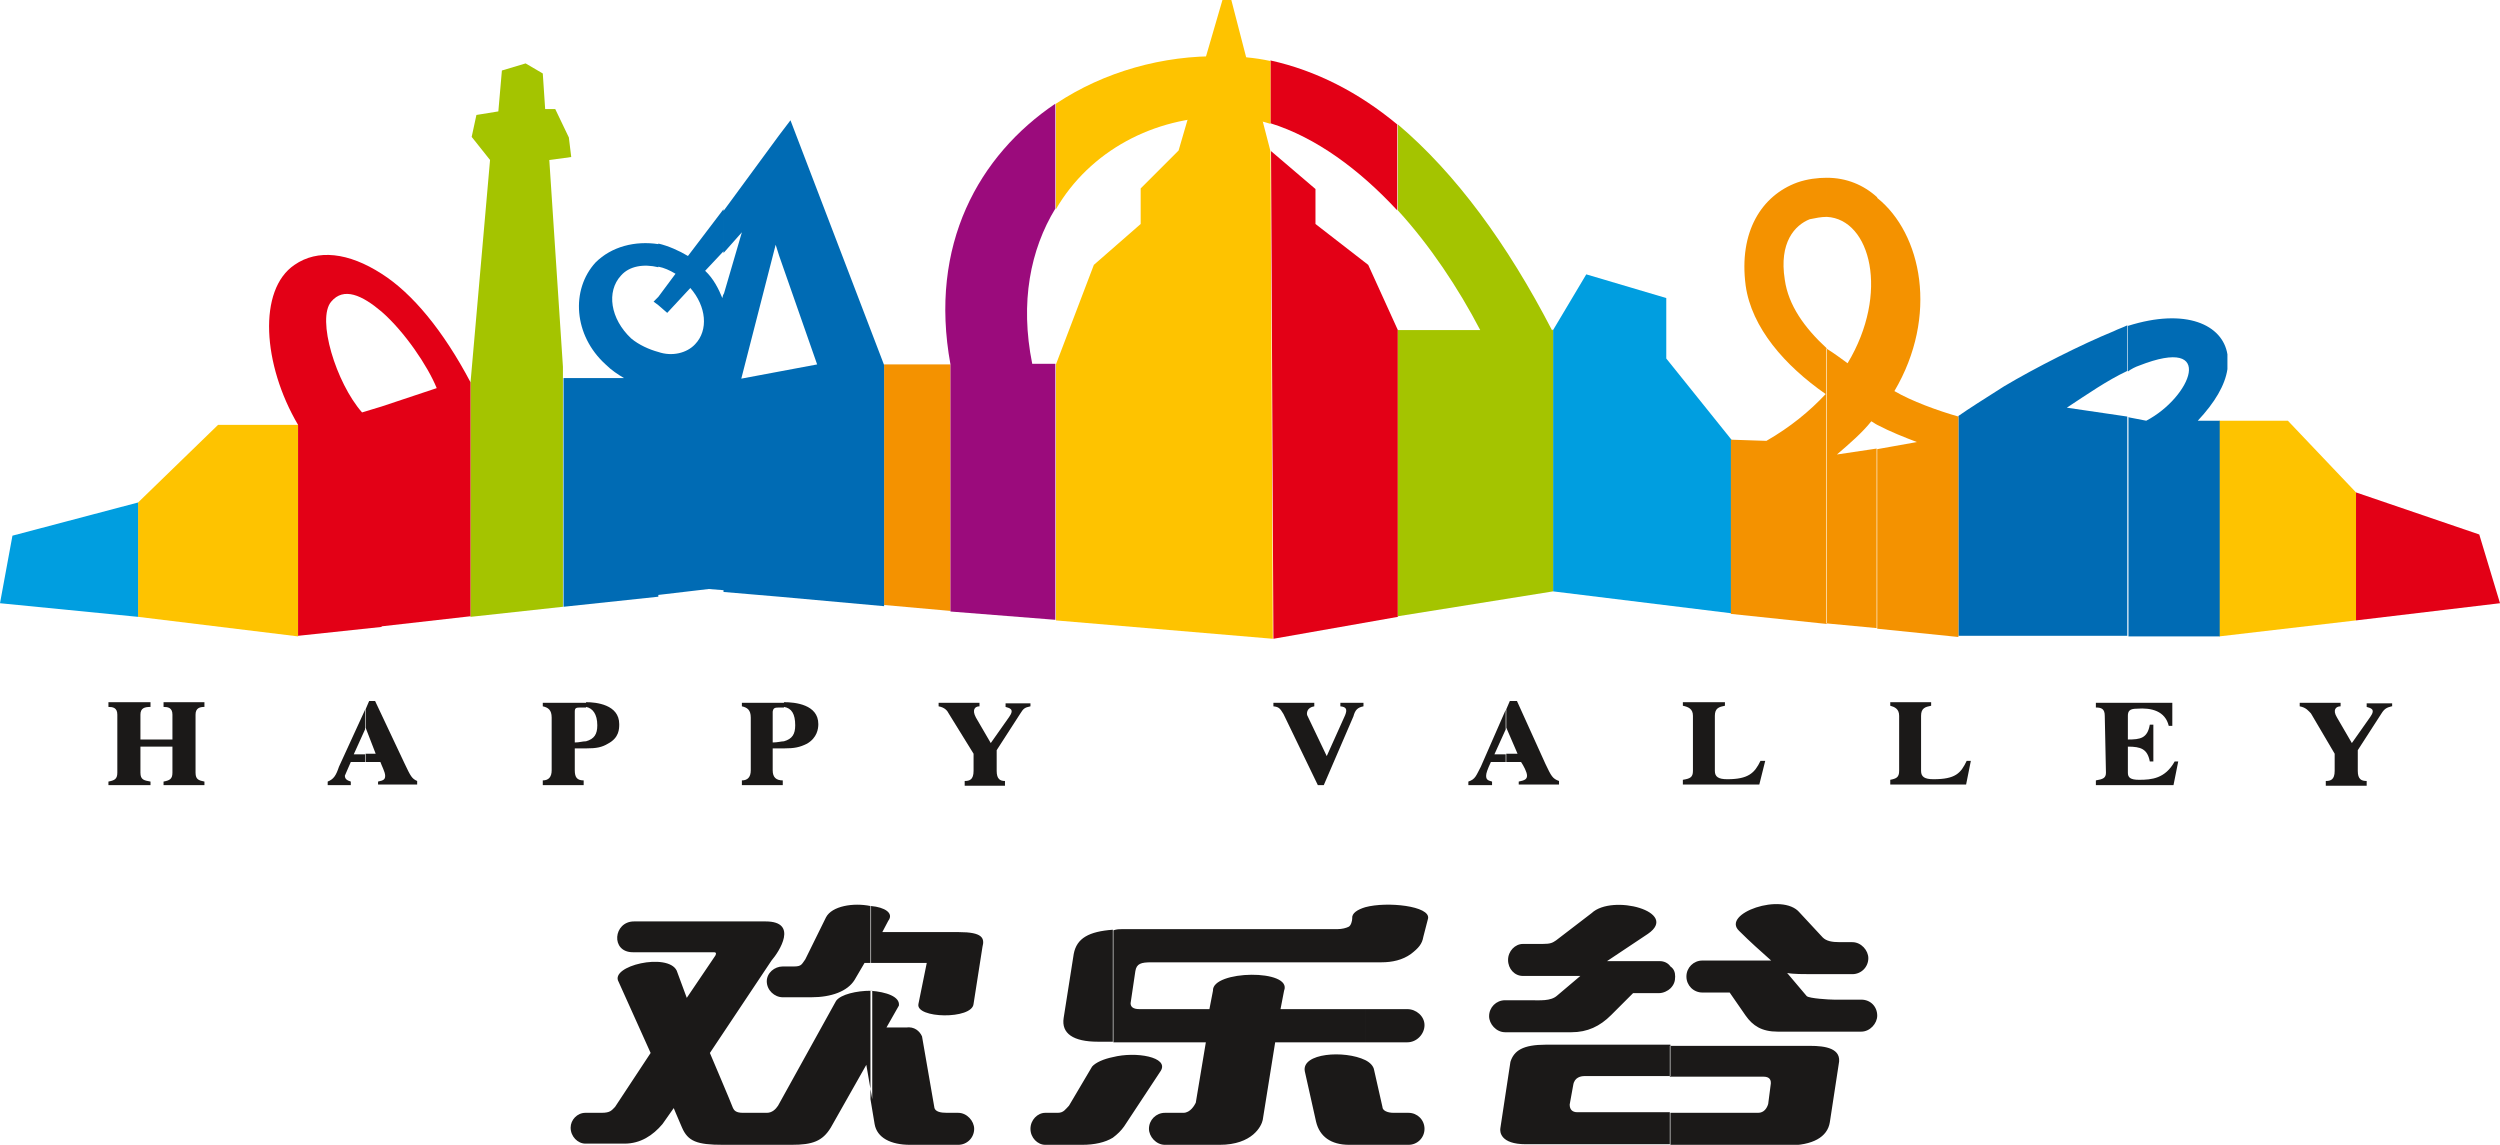 <?xml version="1.0" encoding="utf-8"?>
<!-- Generator: Adobe Illustrator 18.0.0, SVG Export Plug-In . SVG Version: 6.00 Build 0)  -->
<!DOCTYPE svg PUBLIC "-//W3C//DTD SVG 1.1//EN" "http://www.w3.org/Graphics/SVG/1.1/DTD/svg11.dtd">
<svg version="1.1" id="Layer_1" xmlns="http://www.w3.org/2000/svg" xmlns:xlink="http://www.w3.org/1999/xlink" x="0px" y="0px"
	 viewBox="0 0 421.9 193.2" enable-background="new 0 0 421.9 193.2" xml:space="preserve">
<path fill-rule="evenodd" clip-rule="evenodd" fill="#1B1918" d="M98.9,125.1c1.4-0.4,1.9-1.2,1.9-2.7c0-1.9-0.8-2.9-1.9-3.1v-0.8
	c1.7,0,5.6,0.4,5.6,3.7c0,0.8,0,2.3-1.9,3.3c-1,0.6-1.9,0.8-3.7,0.8V125.1z M97,120.1v5.2c0.8,0,1.3-0.2,1.9-0.2v1.2
	c-0.6,0-1.2,0-1.9,0v3.7c0,1.2,0.4,1.7,1.5,1.7v0.8h-6.9v-0.8c1,0,1.5-0.6,1.5-1.7v-8.9c0-1.3-0.6-1.7-1.5-1.9v-0.6h7.1
	c0,0,0,0,0.2,0v0.8c-0.4,0-0.6,0-1,0C97.2,119.4,97,119.5,97,120.1L97,120.1z M97,120.1"/>
<path fill-rule="evenodd" clip-rule="evenodd" fill="#1B1918" d="M34.5,132.5h-6.9v-0.6c1-0.2,1.5-0.4,1.5-1.5v-4.6h-5.4v4.6
	c0,1.2,0.6,1.3,1.7,1.5v0.6h-7.1v-0.6c1-0.2,1.5-0.4,1.5-1.5v-9.8c0-1.2-0.8-1.3-1.5-1.3v-0.8h7.1v0.8c-1,0-1.7,0.2-1.7,1.3v4.3h5.4
	v-4.3c0-1.2-0.8-1.3-1.5-1.3v-0.8h6.9v0.8c-0.8,0-1.5,0.2-1.5,1.3v9.8c0,1.2,0.6,1.3,1.5,1.5V132.5z M34.5,132.5"/>
<path fill-rule="evenodd" clip-rule="evenodd" fill="#1B1918" d="M173.9,119.2c-1,0.2-1.2,0.4-1.7,1.2l-4,6.2v3.5
	c0,1.4,0.6,1.7,1.4,1.7v0.8h-6.8v-0.8c0.8,0,1.5-0.2,1.5-1.7v-2.9l-4.2-6.8c-0.2-0.4-0.6-1-1.7-1.2v-0.6h6.9v0.6
	c-0.8,0-1.3,0.6-0.6,1.9l2.5,4.3l3.1-4.4c1-1.4,0-1.5-0.6-1.7v-0.6h4.2V119.2z M173.9,119.2"/>
<path fill-rule="evenodd" clip-rule="evenodd" fill="#1B1918" d="M230.1,119.2c-1,0.2-1.4,0.6-1.7,1.7l-5,11.6h-1l-5.8-12
	c-0.6-1-0.8-1.2-1.7-1.3v-0.6h6.9v0.6c-1.3,0.2-1.3,1.2-1.2,1.5l3.3,6.9l3.1-6.9c0.4-1,0.2-1.4-0.8-1.5v-0.6h3.9V119.2z
	 M230.1,119.2"/>
<path fill-rule="evenodd" clip-rule="evenodd" fill="#1B1918" d="M297.9,128.4l-1,4H284v-0.8c1.2-0.2,1.7-0.4,1.7-1.5v-9.3
	c0-1.2-0.8-1.5-1.7-1.7v-0.6h7.1v0.6c-1,0.2-1.7,0.4-1.7,1.7v9.3c0,1,0.6,1.4,2.1,1.4c3.5,0,4.6-1,5.6-3.1H297.9z M297.9,128.4"/>
<path fill-rule="evenodd" clip-rule="evenodd" fill="#1B1918" d="M353.7,118.6h12.9v3.9H366c-0.6-2.5-2.9-3.1-5.4-2.9
	c-1.2,0-1.5,0.4-1.5,1.2v4c2.1,0,3.3-0.2,3.7-2.5h0.6v6.2h-0.6c-0.4-2.1-1.5-2.5-3.7-2.5v4.4c0,0.8,0.4,1.2,1.9,1.2
	c2.1,0,4.4-0.2,6-3.1h0.6l-0.8,4h-13.1v-0.8c1.2-0.2,1.7-0.4,1.7-1.3l-0.2-9.6c0-1.2-0.6-1.4-1.5-1.4V118.6z M353.7,118.6"/>
<rect x="23.3" y="124.8" fill-rule="evenodd" clip-rule="evenodd" fill="#1B1918" width="6.4" height="1.2"/>
<path fill-rule="evenodd" clip-rule="evenodd" fill="#1B1918" d="M63.8,132.5v-0.6c1-0.2,1.2-0.4,1.2-1c0-0.6-0.6-1.7-0.8-2.3h-2.5
	v-1.4h1.7l-1.7-4.4v0.2v-3.3l0.6-1.4h1l5,10.6c1,2.1,1.2,2.5,2.1,2.9v0.6H63.8z M61.7,128.6h-2.5c-0.6,1.3-0.8,1.9-1,2.3
	c0,0.6,0.4,0.8,1,1v0.6h-3.9v-0.6c1-0.4,1.4-1,1.9-2.5l4.4-9.6v3.3l-1.9,4.2h1.9V128.6z M61.7,128.6"/>
<path fill-rule="evenodd" clip-rule="evenodd" fill="#1B1918" d="M132.3,125.1c1.4-0.4,1.9-1.2,1.9-2.7c0-1.9-0.6-2.9-1.9-3.1v-0.8
	c1.9,0,5.8,0.4,5.8,3.7c0,0.8-0.2,2.3-1.9,3.3c-1.2,0.6-2.1,0.8-3.9,0.8V125.1z M130.4,120.1v5.2c0.8,0,1.5-0.2,1.9-0.2v1.2
	c-0.6,0-1.2,0-1.9,0v3.7c0,1.2,0.6,1.7,1.7,1.7v0.8h-6.9v-0.8c1,0,1.5-0.6,1.5-1.7v-8.9c0-1.3-0.6-1.7-1.5-1.9v-0.6h6.9
	c0.2,0,0.2,0,0.2,0v0.8c-0.2,0-0.4,0-0.8,0C130.7,119.4,130.5,119.5,130.4,120.1L130.4,120.1z M130.4,120.1"/>
<path fill-rule="evenodd" clip-rule="evenodd" fill="#1B1918" d="M256.3,132.5v-0.6c1-0.2,1.4-0.4,1.4-1c0-0.6-0.6-1.7-1-2.3h-2.5
	v-1.4h1.9l-1.9-4.4v0.2v-3.3l0.6-1.4h1.2l4.8,10.6c1,2.1,1.2,2.5,2.3,2.9v0.6H256.3z M254.1,128.6h-2.5c-0.6,1.3-0.8,1.9-0.8,2.3
	c0,0.6,0.2,0.8,1,1v0.6h-4v-0.6c1.2-0.4,1.3-1,2.1-2.5l4.2-9.6v3.3l-1.9,4.2h1.9V128.6z M254.1,128.6"/>
<path fill-rule="evenodd" clip-rule="evenodd" fill="#1B1918" d="M332.6,128.4l-0.8,4H319v-0.8c1-0.2,1.5-0.4,1.5-1.5v-9.3
	c0-1.2-0.8-1.5-1.5-1.7v-0.6h6.9v0.6c-1,0.2-1.7,0.4-1.7,1.7v9.3c0,1,0.6,1.4,2.1,1.4c3.7,0,4.6-1,5.6-3.1H332.6z M332.6,128.4"/>
<path fill-rule="evenodd" clip-rule="evenodd" fill="#1B1918" d="M403.6,119.2c-0.8,0.2-1.2,0.4-1.7,1.2l-4,6.2v3.5
	c0,1.4,0.6,1.7,1.5,1.7v0.8h-6.9v-0.8c0.8,0,1.5-0.2,1.5-1.7v-2.9l-4-6.8c-0.4-0.4-0.8-1-1.9-1.2v-0.6h6.9v0.6
	c-0.8,0-1.4,0.6-0.6,1.9l2.5,4.3l3.1-4.4c1-1.4,0-1.5-0.6-1.7v-0.6h4.3V119.2z M403.6,119.2"/>
<path fill-rule="evenodd" clip-rule="evenodd" fill="#1B1918" d="M314.1,168.7h-4.6c-0.8,0-4.2-0.2-4.6-0.6l-3.3-3.9
	c1,0.2,2.9,0.2,4.2,0.2h6.8c1.5,0,2.7-1.2,2.7-2.7c0-1.3-1.2-2.7-2.7-2.7h-2.1c-1.4,0-2.3-0.2-2.9-0.8l-3.9-4.2
	c-2.9-3.5-13.3,0.2-10.2,3.1c1.9,1.9,3.5,3.3,5.4,5h-11.6c-1.5,0-2.7,1.2-2.7,2.7c0,1.5,1.2,2.7,2.7,2.7h4.6l2.7,3.9
	c1.2,1.7,2.7,2.7,5.4,2.7h14.1c1.5,0,2.7-1.4,2.7-2.7C316.8,169.9,315.7,168.7,314.1,168.7L314.1,168.7z M281.9,193.2v-5.4h14.8
	c1,0,1.5-0.8,1.7-1.5l0.4-3.1c0.2-1-0.2-1.5-1.2-1.5h-15.8v-5.2h23.7c2.5,0,5.4,0.4,4.8,3.1l-1.5,9.8c-0.4,2.5-2.9,3.9-7.1,3.9
	H281.9z M281.9,166.8v-3.7c0.6,0.4,0.8,1,0.8,1.7C282.7,165.6,282.5,166.2,281.9,166.8L281.9,166.8z M281.9,163.1v3.7
	c-0.4,0.4-1.2,0.8-1.9,0.8h-4.4l-3.7,3.7c-1.9,1.9-4,2.9-6.7,2.9H254c-1.5,0-2.7-1.4-2.7-2.7c0-1.5,1.2-2.7,2.7-2.7h4
	c1.9,0,3.7,0.2,4.8-0.8l3.9-3.3H257c-1.4,0-2.5-1.2-2.5-2.7c0-1.5,1.2-2.7,2.5-2.7h3.3c1.4,0,1.7-0.2,2.3-0.6l6-4.6
	c3.5-3.3,14.9-0.2,9.5,3.5l-6.9,4.6h8.9C280.8,162.2,281.5,162.5,281.9,163.1L281.9,163.1z M281.9,176.4v5.2h-14.5
	c-0.6,0-1.7,0.2-1.9,1.5l-0.6,3.3c0,0.8,0.4,1.3,1.3,1.3h15.6v5.4h-24.3c-4.3,0-4.4-2.1-4.3-2.7l1.7-11.2c0.6-1.9,2.1-2.9,6-2.9
	H281.9z M230.4,193.2v-14.3c0.8,0.4,1.4,1,1.5,1.7l1.4,6.2c0,0.6,0.8,1,1.9,1h2.5c1.5,0,2.7,1.2,2.7,2.7c0,1.5-1.2,2.7-2.7,2.7
	H230.4z M230.4,175.9v-5.6h7.1c1.5,0,2.9,1.2,2.9,2.7c0,1.5-1.3,2.9-2.9,2.9H230.4z M230.4,162.4v-9.3c3.7-1,11-0.2,10.6,1.9
	l-0.8,3.1c-0.2,1.2-0.8,1.9-2.1,2.9c-1.4,1-3.1,1.4-5,1.4H230.4z M230.4,153.1v9.3h-36.1c-1.7,0-2.5,0.2-2.7,1.5l-0.8,5.4
	c0,0.6,0.4,1,1.5,1h11.8l0.6-3.1c-0.2-3.5,13.5-3.7,12,0l-0.6,3.1h14.3v5.6h-15.2l-2.1,13.1c-0.2,1-1.7,4.2-7.3,4.2c0,0-9.1,0-9.2,0
	c-1.5,0-2.7-1.4-2.7-2.7c0-1.5,1.2-2.7,2.7-2.7h3.1c1.2,0,1.9-1.3,2.1-1.7l1.7-10.2h-15.6v-18.9c0.6-0.2,1-0.2,1.5-0.2
	c13.3,0,23,0,36.3,0c0.8,0,1.5-0.2,1.9-0.4c0.4-0.2,0.6-1,0.6-1.4C228.1,154.1,229.1,153.5,230.4,153.1L230.4,153.1z M230.4,178.9
	c-3.5-1.7-10.8-1.2-10.2,1.9l1.9,8.5c0.6,2.5,2.5,3.9,5.6,3.9h2.7V178.9z M187.8,192c0.8-0.6,1.4-1.2,1.9-1.9l6.2-9.4
	c1.4-2.3-4.2-3.3-8.1-2.3V192z M187.8,156.9v18.9h-2.5c-4.2,0-6.2-1.4-5.8-4l1.7-10.8C181.7,158.3,183.8,157.2,187.8,156.9
	L187.8,156.9z M187.8,178.4V192c-1.3,0.8-3.1,1.2-5.2,1.2h-6.2c-1.3,0-2.5-1.2-2.5-2.7c0-1.5,1.2-2.7,2.5-2.7h2.1
	c1,0,1.3-0.6,1.9-1.2l3.9-6.6C184.9,179.3,186.3,178.7,187.8,178.4L187.8,178.4z M146.9,185.5v-18.3c2.7,0.2,5,1,4.8,2.5l-2.1,3.7
	h3.3c1.4-0.2,2.3,0.6,2.7,1.5l2.1,12.1c0.2,0.6,1,0.8,2.1,0.8h1.9c1.5,0,2.7,1.4,2.7,2.7c0,1.5-1.2,2.7-2.7,2.7h-8.1
	c-3.3,0-5.6-1.2-6-3.5L146.9,185.5z M146.9,162.5h9.5l-1.4,6.9c-0.6,2.5,9.1,2.7,9.3,0l1.5-9.6c0.4-1.5,0-2.5-4-2.5h-12.9l1-1.9
	c1-1.3-0.6-2.3-2.9-2.5V162.5z M146.9,152.9v9.6h-1l-1.7,2.9c-1.2,1.9-3.9,2.9-7.3,2.9h-4.8c-1.4,0-2.7-1.2-2.7-2.7
	c0-1.4,1.3-2.5,2.7-2.5h1.9c1.3,0,1.3-0.4,1.9-1.2l3.5-7.1C140.4,152.9,144,152.3,146.9,152.9L146.9,152.9z M146.9,167.2
	c-2.3,0-5,0.6-5.8,1.7l-9.8,17.7c-0.4,0.6-1,1.2-1.9,1.2h-4c-1.2,0-1.5-0.4-1.7-0.8c-0.2-0.6-3.9-9.3-3.9-9.3l10.4-15.6
	c1.3-1.5,4.6-6.6-1-6.6H107c-3.5,0-4,5.2-0.2,5.2h13.7c0.6,0,0.2,0.6,0.2,0.6l-4.8,7.1l-1.7-4.6c-1.5-3.1-11.4-0.8-9.8,1.9l5.4,12
	l-6,9.1c-0.6,0.6-0.8,1-2.3,1h-2.7c-1.4,0-2.5,1.2-2.5,2.5c0,1.5,1.2,2.7,2.5,2.7h6.6c2.7,0,4.8-1.4,6.4-3.3l1.9-2.7
	c0,0,0.4,1,1.4,3.3c1,2.3,2.5,2.9,6.9,2.9h11.6c3.5,0,5.2-0.6,6.6-2.9c1.4-2.5,6-10.6,6-10.6l1,5.8V167.2z M146.9,167.2"/>
<path fill-rule="evenodd" clip-rule="evenodd" fill="#E30016" d="M397.6,83.1l20.8,7.1l3.5,11.6l-24.3,2.9V83.1z M397.6,83.1"/>
<path fill-rule="evenodd" clip-rule="evenodd" fill="#FEC300" d="M23.3,84.8l13.5-13.1h13.5v35.7l-27-3.3V84.8z M23.3,84.8"/>
<path fill-rule="evenodd" clip-rule="evenodd" fill="#009EE0" d="M23.3,84.8v19.3L0,101.8l2.1-11.4L23.3,84.8z M23.3,84.8"/>
<path fill-rule="evenodd" clip-rule="evenodd" fill="#FEC300" d="M397.6,83.1v21.6l-23.1,2.7V71h11.6L397.6,83.1z M397.6,83.1"/>
<path fill-rule="evenodd" clip-rule="evenodd" fill="#A4C400" d="M79.4,104.1c0-8.3,0-39.7,0-39.5L82.7,27l-3.1-3.9l0.8-3.7l3.7-0.6
	l0.6-6.9l4-1.2l2.9,1.7l0.4,6h1.7l2.3,4.8l0.4,3.3L92.7,27l2.3,34.9v40.5L79.4,104.1z M79.4,104.1"/>
<path fill-rule="evenodd" clip-rule="evenodd" fill="#FEC300" d="M178.2,104.7V61.5l6.4-16.8l7.9-6.9v-6l6.4-6.4L206.3,0h1.5
	l6.6,25.5l0.4,82.3L178.2,104.7z M178.2,104.7"/>
<path fill-rule="evenodd" clip-rule="evenodd" fill="#E30016" d="M222,37.8l8.9,6.9l5,11v48.4l-21,3.7l-0.4-82.3l7.5,6.4V37.8z
	 M222,37.8"/>
<path fill-rule="evenodd" clip-rule="evenodd" fill="#009EE0" d="M267.7,46.3l13.5,4v10.2l11,13.7v29.3l-30.1-3.7V55.7
	c-0.2-0.2-0.2,0,0,0L267.7,46.3z M267.7,46.3"/>
<path fill-rule="evenodd" clip-rule="evenodd" fill="#F49200" d="M149.2,61.5h11.2v41.6l-11.2-1V61.5z M149.2,61.5"/>
<path fill-rule="evenodd" clip-rule="evenodd" fill="#006BB4" d="M359.1,70.4l3.1,0.6c7.5-3.9,12-14.5-1.2-9.3
	c-0.6,0.2-1.4,0.6-1.9,1V55c9.8-3.1,16-0.2,16.8,4.8v2.5c-0.4,2.7-2.1,5.6-5,8.7h3.7v36.4h-15.4V70.4z M348.8,68.8l10.2,1.5v37
	h-28.5V70.2c1.7-1.2,4.4-2.9,7.7-5c5.2-3.1,13.1-7.1,18.5-9.3c0.8-0.4,1.5-0.6,2.3-1v7.7C355.6,64.2,352.3,66.5,348.8,68.8
	L348.8,68.8z M348.8,68.8"/>
<path fill-rule="evenodd" clip-rule="evenodd" fill="#F49200" d="M316.8,106.1V75.8l6.7-1.2c-2.1-0.8-4.4-1.7-6.7-2.9V33.4
	c7.5,6,10.4,19.9,2.9,32.6c2.9,1.7,7.3,3.3,10.8,4.3v37.2L316.8,106.1z M311.8,61.3c7.1-11.8,3.9-24.3-3.5-24.7v-6.6
	c3.3,0,6.2,1.2,8.5,3.3v38.4c-0.4-0.2-0.6-0.4-1-0.6c-1.5,1.9-3.7,3.8-5.8,5.6l6.7-1v30.3l-8.5-0.8V58.8
	C309.5,59.6,310.7,60.5,311.8,61.3L311.8,61.3z M308.3,36.6c-1,0-1.9,0.2-2.9,0.4c-2.5,1-5.2,3.9-4.2,10.2c0.6,4.3,3.3,8.1,7.1,11.6
	v46.5l-16.2-1.7V74.2l6,0.2c4-2.3,7.3-5,10-7.9c-6.9-4.8-12.5-11.2-13.5-18.3c-1.2-9.1,2.7-15.2,8.7-17.4c1.7-0.6,3.5-0.8,5-0.8
	V36.6z M308.3,36.6"/>
<path fill-rule="evenodd" clip-rule="evenodd" fill="#E30016" d="M64.4,68.6l9.3-3.1c-1.5-3.7-5.4-9.5-9.3-12.9v-6.4
	c5.2,3.3,10.4,9.6,15,18.3v39.5l-15,1.7V68.6z M55.9,50.9c-2.5,2.9,0.8,13.7,5.2,18.7l3.3-1v37.2l-14.1,1.5V71.7
	c-6-10.2-6.8-22.8-0.6-27c3.9-2.7,9.1-2.1,14.7,1.5v6.4C61.1,49.8,58,48.4,55.9,50.9L55.9,50.9z M55.9,50.9"/>
<path fill-rule="evenodd" clip-rule="evenodd" fill="#A4C400" d="M262.1,55.7v44.1l-26.2,4.2V55.7h13.9c-3.7-7.1-8.5-14.3-13.9-20.2
	V21c9.8,8.3,18.5,20.2,26,34.7H262.1z M262.1,55.7"/>
<path fill-rule="evenodd" clip-rule="evenodd" fill="#9B0B7C" d="M160.4,103.2V61.5c-3.7-20.2,4.8-35.3,17.7-44v17.7
	c-4.2,6.9-6,15.8-3.9,26.2h3.9v43.2L160.4,103.2z M160.4,103.2"/>
<path fill-rule="evenodd" clip-rule="evenodd" fill="#E30016" d="M214.4,10.2c7.7,1.7,14.9,5.4,21.4,10.8v14.5
	c-6.4-6.9-13.7-12.3-21.4-14.7V10.2z M214.4,10.2"/>
<path fill-rule="evenodd" clip-rule="evenodd" fill="#FEC300" d="M206.1,9.5c2.9,0,5.6,0.2,8.3,0.8v10.6c-2.5-0.8-5.2-1.2-7.9-1.2
	c-11.8,0-22.6,5.8-28.3,15.6V17.5C186.3,12.1,196.3,9.3,206.1,9.5L206.1,9.5z M206.1,9.5"/>
<path fill-rule="evenodd" clip-rule="evenodd" fill="#006BB4" d="M131.5,100.7v-38l6.4-1.2l-6.4-18.3V22.8l1.9-2.5l15.8,41.3v40.7
	L131.5,100.7z M131.5,22.8v20.4l-0.6-1.9l-5.8,22.6l6.4-1.2v38l-9.4-0.8V49.8l3.1-10.6l-3.1,3.5v-7.1L131.5,22.8z M116.5,48.6
	l-3.9,4.2l-1.5-1.3v-1.4l2.9-3.9c-1-0.6-1.9-1-2.9-1.2v-3.9c1.7,0.4,3.5,1.2,5,2.1l6-7.9v7.1l-3.1,3.3c1.4,1.3,2.3,3.1,2.9,4.6
	l0.2-0.8v50.1l-2.5-0.2l-8.5,1V59.4c2.3,0.8,4.8,0.2,6.2-1.3C119.6,55.7,119.2,51.7,116.5,48.6L116.5,48.6z M111.1,51.5l-0.8-0.6
	l0.8-0.8V51.5z M111.1,45.1v-3.9c-3.9-0.6-7.9,0.4-10.6,3.1c-4.2,4.6-3.7,12.3,1.7,17.2c1,1,2.1,1.7,3.1,2.3H95.1v38.6l16-1.7V59.4
	c-1.5-0.4-3.3-1.2-4.6-2.3c-3.5-3.3-4.2-7.9-1.7-10.6C106.2,44.9,108.6,44.5,111.1,45.1L111.1,45.1z M111.1,45.1"/>
</svg>
